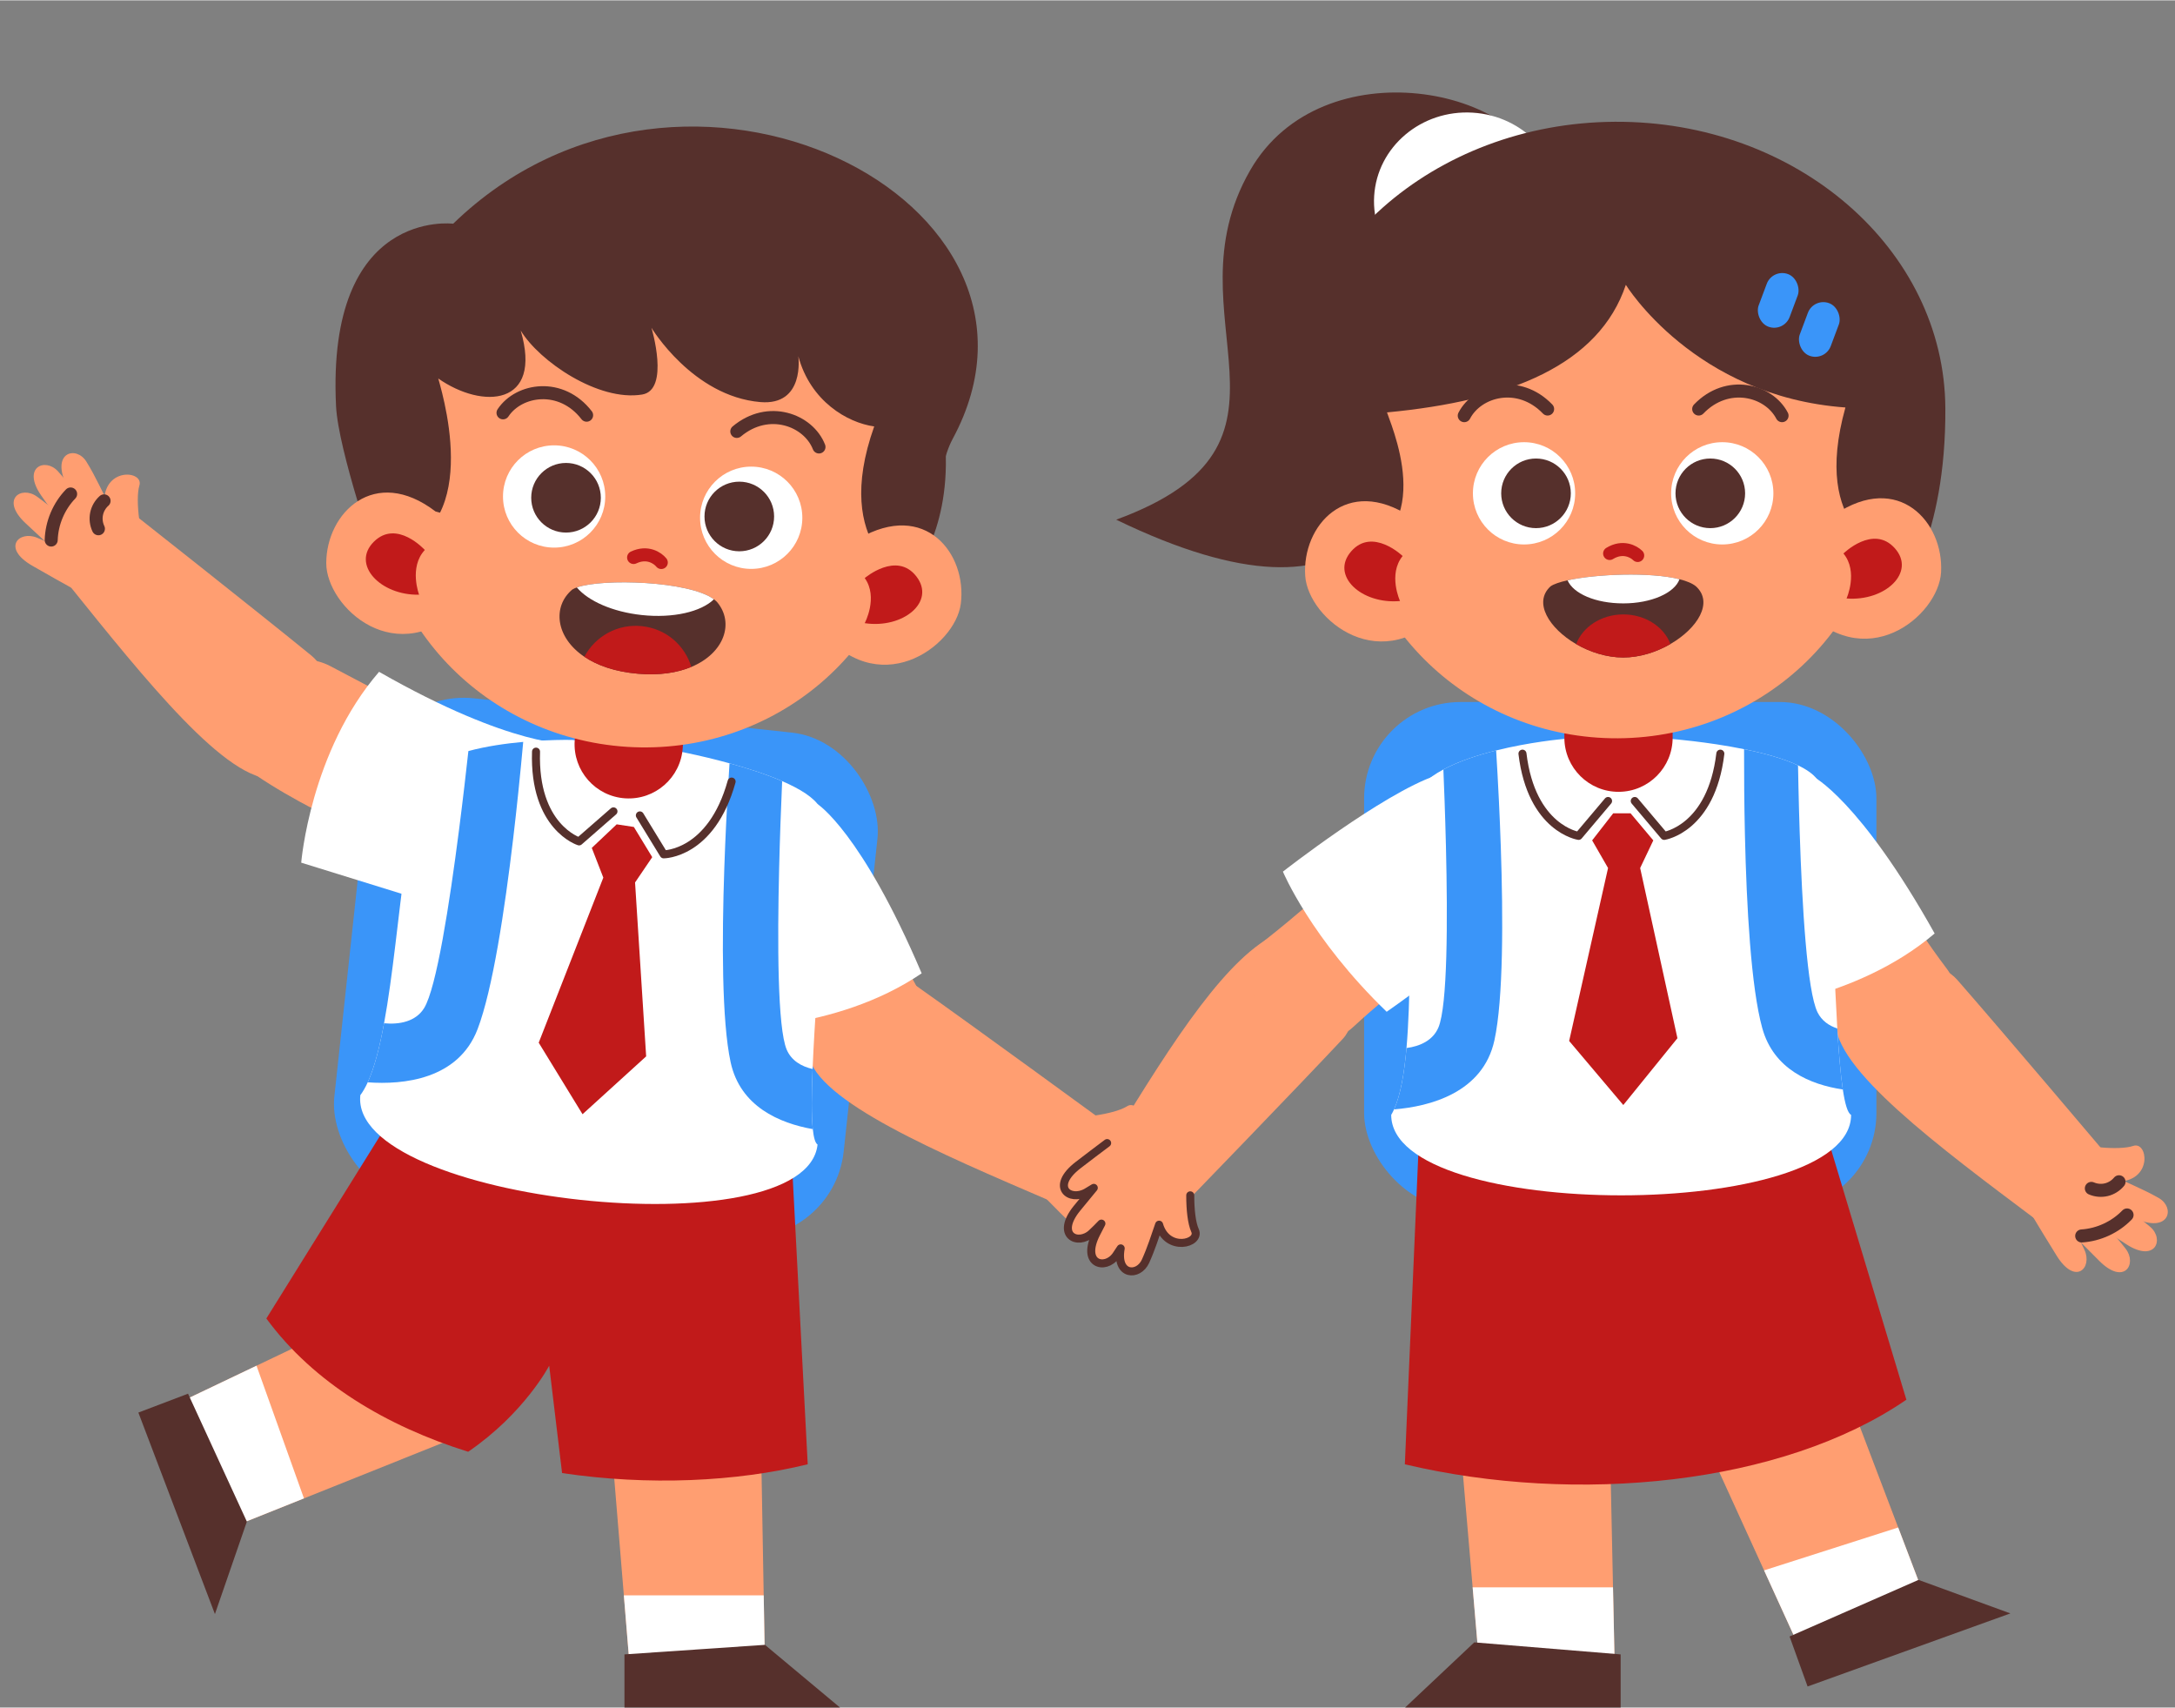 <?xml version="1.0" encoding="UTF-8"?>
<!DOCTYPE svg PUBLIC '-//W3C//DTD SVG 1.0//EN'
          'http://www.w3.org/TR/2001/REC-SVG-20010904/DTD/svg10.dtd'>
<svg data-name="Layer 2" height="1703" preserveAspectRatio="xMidYMid meet" version="1.0" viewBox="-13.6 -91.9 2169.5 1702.7" width="2169" xmlns="http://www.w3.org/2000/svg" xmlns:xlink="http://www.w3.org/1999/xlink" zoomAndPan="magnify"
><rect x="-13.6" y="-91.9" width="2169.5" height="1702.7" fill="#808080" stroke="none"/><g data-name="Layer 1"
  ><g
    ><g
      ><g id="change1_1"
        ><rect fill="#3a95f9" height="506" rx="96.13" ry="96.13" transform="rotate(6.16 591.06 873.557)" width="511" x="335.19" y="619.92"
        /></g
        ><g id="change2_5"
        ><path d="M900.98,891.44c55.11,38.83,186.11,134.54,186.11,134.54,0,0-25.14,68.93-52.65,79.7-111.94-48.11-233.74-99.66-241.65-146.06-10.28-60.28,73.27-92.79,108.19-68.18Z" fill="#ff9e71"
        /></g
        ><g id="change2_6"
        ><path d="M1039.23,1021.82c21.44,2.36,58.6-2.58,71.41-10.72,12.81-8.14,26.94,27.77-4.91,37.83s-57.43,37.08-72.44,9.21c-15.02-27.87-4.49-48.31,5.94-36.31Z" fill="#ff9e71"
        /></g
        ><g id="change2_7"
        ><path d="M1097.26,1044.59c16.83,4.07,32.77,5.89,50.55,11.1,17.78,5.21,18.64,30.59-15.18,25.76-33.82-4.83-68.58-10.81-68.58-10.81,0,0,1.64-36.29,33.21-26.05Z" fill="#ff9e71"
        /></g
        ><g id="change2_8"
        ><path d="M1085.49,1060.39c15.9,7.25,44.08,16.7,60.74,25.26,16.65,8.56,13.46,33.76-19.02,22.48-32.48-11.28-78.51-28.45-78.51-28.45,0,0,7.38-35.47,36.79-19.29Z" fill="#ff9e71"
        /></g
        ><g id="change2_9"
        ><path d="M1084.27,1082.08c14.29,10.53,28.49,18.6,43.28,30.57,14.79,11.98,7.21,36.05-22.6,18.02-29.81-18.03-60.12-37.51-60.12-37.51,0,0,13.5-33.27,39.43-11.08Z" fill="#ff9e71"
        /></g
        ><g id="change2_10"
        ><path d="M1051.9,1083.05c11.79,13.77,23.98,25.11,35.97,40.42,11.99,15.31-.23,36.98-25.62,12.1-25.38-24.88-50.96-51.3-50.96-51.3,0,0,19.83-29.22,40.61-1.22Z" fill="#ff9e71"
        /></g
        ><path d="M1105.28,1049.19c-2.22,4.56-5.96,8.37-10.48,10.68-4.52,2.31-9.8,3.11-14.8,2.23" fill="none" stroke="#56302c" stroke-linecap="round" stroke-linejoin="round" stroke-width="13"
        /><path d="M1120.86,1079.48c-8.61,14.66-22.81,25.94-39.03,31.01" fill="none" stroke="#56302c" stroke-linecap="round" stroke-linejoin="round" stroke-width="13"
        /><g id="change2_11"
        ><path d="M461.19,646.24c-53.83-25.36-90.3-45.28-145.24-74.1-59.87-31.4-143.57,56.73-87.26,99.42,65.14,49.38,191.53,98.14,191.53,98.14,0,0,117.58-87.37,40.97-123.46Z" fill="#ff9e71"
        /></g
        ><g id="change3_3"
        ><path d="M556.08,649.78s-58.22,4.19-191.56-71.97c-68.69,79.4-77.66,190.33-77.66,190.33l189.22,58.64s85.89-119.86,80-177Z" fill="#fff"
        /></g
        ><g id="change2_12"
        ><path d="M297.07,561.66c-52.21-42.65-179.63-143.09-179.63-143.09,0,0-59.64,42.75-62.61,72.14,76.43,94.89,158.83,198.34,205.66,193.48,60.82-6.31,69.67-95.51,36.58-122.54Z" fill="#ff9e71"
        /></g
        ><g id="change2_13"
        ><path d="M134.32,463.55c-8.04-20.02-13.27-57.14-8.87-71.66,4.4-14.53-33.99-18.48-35.12,14.9s-20.28,65.28,10.61,72.25,47.74-8.66,33.38-15.48Z" fill="#ff9e71"
        /></g
        ><g id="change2_14"
        ><path d="M96.79,413.78c-8.44-15.12-14.48-29.98-24.28-45.7-9.8-15.73-34.48-9.72-20.73,21.55s28.86,63.15,28.86,63.15c0,0,34.51-11.34,16.16-38.99Z" fill="#ff9e71"
        /></g
        ><g id="change2_15"
        ><path d="M84.73,429.36c-11.26-13.37-27.93-37.97-40.66-51.71-12.72-13.74-36.13-3.89-16.54,24.36,19.59,28.25,48.51,67.97,48.51,67.97,0,0,32.18-16.65,8.69-40.62Z" fill="#ff9e71"
        /></g
        ><g id="change2_16"
        ><path d="M64.17,436.37c-13.98-10.93-25.57-22.44-41.08-33.46-15.51-11.03-36.66,2.75-11.28,26.61,25.38,23.86,52.29,47.82,52.29,47.82,0,0,28.42-21.95.07-40.96Z" fill="#ff9e71"
        /></g
        ><g id="change2_17"
        ><path d="M71.94,467.81c-16.43-7.65-30.63-16.35-48.6-23.78-17.97-7.43-35.56,10.17-4.77,27.93s63.11,35.29,63.11,35.29c0,0,22.81-26.96-9.74-39.44Z" fill="#ff9e71"
        /></g
        ><path d="M90.2,407.29c-3.8,3.37-6.46,7.99-7.47,12.97-1.01,4.98-.36,10.27,1.83,14.85" fill="none" stroke="#56302c" stroke-linecap="round" stroke-linejoin="round" stroke-width="13"
        /><path d="M56.84,400.43c-11.81,12.23-18.85,28.94-19.37,45.93" fill="none" stroke="#56302c" stroke-linecap="round" stroke-linejoin="round" stroke-width="13"
        /><g id="change2_18"
        ><path d="M841.76,772.43c28.32,52.33,37.43,84.17,72.14,142.19,34.71,58.01-71.65,131.08-103.02,67.76s-90.1-162.16-90.1-162.16c0,0,80.67-122.28,120.98-47.79Z" fill="#ff9e71"
        /></g
        ><g id="change3_4"
        ><path d="M801.76,709.65s43.8,27.59,103.98,168.87c-86.84,59.02-198.06,55.05-198.06,55.05,0,0-46.07-255.13,94.08-223.92Z" fill="#fff"
        /></g
        ><g id="change2_19"
        ><path d="M749.55 1576.77L615.08 1576.77 608.68 1498.92 584.08 1199.87 742.89 1199.87 748.17 1498.92 749.55 1576.77z" fill="#ff9e71"
        /></g
        ><g id="change2_20"
        ><path d="M514.99 1227.53L455.63 1335.71 289.59 1402.18 206.02 1435.63 158.26 1309.92 242.26 1269.85 357.13 1215.05 458.58 1079.08 514.99 1227.53z" fill="#ff9e71"
        /></g
        ><g id="change4_7"
        ><path d="M792.08,1368.17c-70.99,17.43-158.82,21.59-245.02,8.77l-12.86-107.09s-24.65,47.44-80.82,85.83c-81.11-25.4-154.06-68.53-201.3-132.91l25.91-41.63,92.41-148.45h404.11l15.09,288.13,2.48,47.35Z" fill="#c11a1a"
        /></g
        ><g id="change3_5"
        ><path d="M801.89,1049.28c-11.49,106.38-467.56,57.12-456.07-49.26,2.64-3.52,5.09-7.82,7.37-12.8,6.71-14.68,11.93-35.23,16.31-58.92,17.63-95.53,21.41-242.04,53.2-259.59,8.94-4.94,19.58-8.83,30.9-11.88,17.87-4.82,37.44-7.57,54.69-9.14,7.52-.68,14.59-1.14,20.9-1.44,16.52-.79,27.76-.53,27.76-.53l107.37,11.6s11.36,2.13,27.67,6.04c6.68,1.6,14.19,3.5,22.08,5.67,17.18,4.72,36.2,10.73,52.5,17.79,17.72,7.65,32.24,16.54,37.7,26.31,11.6,20.76-3.55,168.08-7.33,260.82-1.03,25.25-1.22,46.46.21,59.95.89,8.43,2.41,13.86,4.74,15.38Z" fill="#fff"
        /></g
        ><g id="change1_2"
        ><path d="M797.15,1033.9c-33.31-5.9-72.41-22.6-81.96-66.67-8.91-41.09-8.76-122.02-6.33-193.31.53-15.64,1.18-30.81,1.85-45,.5-10.37,1.02-20.21,1.53-29.32.64-11.49,1.27-21.82,1.83-30.57,17.18,4.72,36.2,10.73,52.5,17.79-.52,11.88-1.11,26.27-1.67,42.15-.49,14.04-.96,29.26-1.34,44.95-1.8,74.24-1.61,159.08,7.53,180.65,4.67,11.02,14.76,16.83,25.85,19.38-1.03,25.25-1.22,46.46.21,59.95Z" fill="#3a95f9"
        /></g
        ><g id="change1_3"
        ><path d="M508.29,647.69c-1.31,14.43-2.99,32.1-5.03,51.63-1.47,14.13-3.14,29.22-4.98,44.76-8.39,70.83-20.49,150.85-35.51,190.12-19.22,50.22-74.06,55.62-109.58,53.02,6.71-14.68,11.93-35.23,16.31-58.92,14.98,1.48,31.53-1.47,39.93-15.07,12.31-19.94,25.33-103.78,34.79-177.44,2-15.57,3.84-30.68,5.48-44.63,1.47-12.55,2.78-24.16,3.9-34.33,17.87-4.82,37.44-7.57,54.69-9.14Z" fill="#3a95f9"
        /></g
        ><g
        ><path d="M521.07,657.4c-2.45,75.5,42.95,89.53,42.95,89.53l34.3-29.95" fill="none" stroke="#56302c" stroke-linecap="round" stroke-linejoin="round" stroke-width="8"
          /><path d="M716.17,687.26c-20.24,72.77-67.76,72.58-67.76,72.58l-23.77-38.84" fill="none" stroke="#56302c" stroke-linecap="round" stroke-linejoin="round" stroke-width="8"
          /><g id="change4_10"
          ><path d="M601.53 729.91L576.68 753.42 588.2 783.06 523.75 947.69 567.46 1019.03 630.92 961.33 619.85 787.9 636.98 762.65 618.65 732.53 601.53 729.91z" fill="#c11a1a"
          /></g
        ></g
        ><g
        ><g id="change5_14"
          ><path d="M906.06,503.44c15.95-61.42,12.07-123.64,30.72-158.19,128.25-237.68-268.68-437.19-498.35-214.37,0,0-126.57-16.27-116.83,181.92,2.18,44.43,41.14,155.94,41.14,155.94l543.32,34.7Z" fill="#56302c"
          /></g
          ><g id="change4_12"
          ><path d="M559.38,599.13h108v51c0,29.8-24.2,54-54,54h0c-29.8,0-54-24.2-54-54v-51h0Z" fill="#c11a1a" transform="rotate(3.65 614.083 652.426)"
          /></g
          ><g id="change2_34"
          ><ellipse cx="628.39" cy="394.19" fill="#ff9e71" rx="259" ry="267" transform="rotate(-86.35 628.346 394.204)"
          /></g
          ><g id="change5_15"
          ><path d="M858.4,333.06c-43.14,121.24,35.22,152.31,35.22,152.31,0,0,40.28-43.47,35.95-129.49-4.33-86.02-96.24-247.14-290.87-243.57-194.62,3.57-314.69,204.51-278.43,348.02,109.27-11.15,70.68-149,63.29-175.08,44.12,30.88,104.45,27.71,82.22-47.86,18.45,30.71,77.63,71.09,121.18,63.85,27.9-4.64,9.26-66.55,9.26-66.55,0,0,41.03,68.25,108.5,74.07,44.84,3.87,37.99-45.67,37.99-45.67,12.16,44.87,48.88,66.25,75.69,69.97Z" fill="#56302c"
          /></g
          ><g
          ><g id="change2_3"
            ><path d="M843.27,444.83c66.21-38.31,107.82,15.35,101.52,64.97-5.49,43.25-83.81,99.92-142.65,22.79-58.84-77.13,41.13-87.76,41.13-87.76Z" fill="#ff9e71"
            /></g
            ><g id="change4_5"
            ><path d="M848.95,484.31c13.75,19.19-.02,44.96-.02,44.96,38.15,5.77,71.25-21.26,51.48-46.67s-51.46,1.71-51.46,1.71Z" fill="#c11a1a"
            /></g
            ><g id="change2_4"
            ><path d="M420.79,417.85c-60.8-46.42-108.9,1.5-108.96,51.53-.05,43.59,70.42,109.77,138.59,40.75,68.17-69.02-29.63-92.28-29.63-92.28Z" fill="#ff9e71"
            /></g
            ><g id="change4_6"
            ><path d="M410.13,456.29c-16.08,17.29-5.7,44.59-5.7,44.59-38.57.87-67.97-30.15-45.12-52.84,22.85-22.69,50.83,8.24,50.83,8.24Z" fill="#c11a1a"
            /></g
          ></g
        ></g
        ><g
        ><g id="change3_15"
          ><circle cx="539.12" cy="402.92" fill="#fff" r="51"
          /></g
          ><g id="change5_9"
          ><circle cx="550.99" cy="404.2" fill="#56302c" r="34.72"
          /></g
          ><g id="change3_16"
          ><circle cx="735.7" cy="424.15" fill="#fff" r="51"
          /></g
          ><g id="change5_10"
          ><circle cx="723.83" cy="422.87" fill="#56302c" r="34.72"
          /></g
          ><path d="M571.53,321.85c-25.24-32.64-67.4-26.34-83.38-2.35" fill="none" stroke="#56302c" stroke-linecap="round" stroke-linejoin="round" stroke-width="13"
          /><path d="M721.35,338.03c31.62-26.5,71.48-11.34,81.96,15.51" fill="none" stroke="#56302c" stroke-linecap="round" stroke-linejoin="round" stroke-width="13"
          /><path d="M618.4,463.78c13.78-6.56,24.08.59,27.62,5" fill="none" stroke="#c11a1a" stroke-linecap="round" stroke-linejoin="round" stroke-width="13"
        /></g
        ><g
        ><g id="change5_1"
          ><path d="M676,572.9c-13.82,5.77-31.68,8.68-53.26,6.81-23-1.98-40.75-8.35-53.47-16.93-28.9-19.46-31.96-50.27-12.04-67.02,1.19-.77,2.73-1.47,4.58-2.13,25.91-9.11,111.99-6.47,136.7,11.82,1.22.9,2.29,1.84,3.19,2.81,17.33,20.6,7.37,50.84-25.69,64.65Z" fill="#56302c"
          /></g
          ><g id="change3_1"
          ><path d="M698.5,505.45c-12.64,12.41-40.6,19.11-72.04,15.71-29.15-3.15-53.52-14.13-64.66-27.53,25.91-9.11,111.99-6.47,136.7,11.82Z" fill="#fff"
          /></g
          ><g id="change4_3"
          ><path d="M676,572.9c-13.82,5.77-31.68,8.68-53.26,6.81-23-1.98-40.75-8.35-53.47-16.93,10.78-20.36,33.2-33.15,57.5-30.52s42.63,19.16,49.23,40.64Z" fill="#c11a1a"
          /></g
        ></g
        ><g id="change3_6"
        ><path d="M242.26 1269.85L289.59 1402.18 206.02 1435.63 158.26 1309.92 242.26 1269.85z" fill="#fff"
        /></g
        ><g id="change3_7"
        ><path d="M749.55 1576.77L615.08 1576.77 608.68 1498.92 748.17 1498.92 749.55 1576.77z" fill="#fff"
        /></g
        ><g id="change5_3"
        ><path d="M609.28 1557.78L609.28 1610.78 824.28 1610.78 749.39 1548.25 609.28 1557.78z" fill="#56302c"
        /></g
        ><g id="change5_4"
        ><path d="M173.96 1297.76L124.42 1316.59 200.78 1517.57 232.64 1425.35 173.96 1297.76z" fill="#56302c"
        /></g
      ></g
      ><g
      ><g id="change1_4"
        ><rect fill="#3a95f9" height="506" rx="96.13" ry="96.13" width="511" x="1347.06" y="607.92"
        /></g
        ><g id="change2_21"
        ><path d="M1325.84,943.82c-46.07,49.22-158.97,165.73-158.97,165.73,0,0-64.8-34.42-71.66-63.16,63.11-104.22,116.85-186.31,166.85-208.31,55.97-24.63,92.98,74.55,63.78,105.74Z" fill="#ff9e71"
        /></g
        ><g id="change2_22"
        ><path d="M1142.47,1051.82c-10.08,3.74-14.05,9.56-14.69,16.91-3.76-2.55-7.26-4.03-8.4-4.47,23.89-16.46.24-37.84.24-37.84,0,0-29.7,21.68-57.85,43.39-28.15,21.7-8.37,36.8,8.45,27.04,2.48-1.44,4.87-2.9,7.2-4.36-5.39,6.48-11.09,13.39-16.7,20.29-21.98,27.03.82,37.86,14.72,24.87,3.4-3.18,6.56-6.35,9.58-9.52-1.74,3.36-3.44,6.66-5.06,9.81-15.66,30.61,8.86,37.25,19.64,21.94,1.51-2.14,3.07-4.51,4.66-7.04-4.96,27.23,17.66,28.57,24.8,12.74,5.69-12.61,9.36-24.46,13.51-36.37,8,27.7,41.8,18.88,35.8,5.72-6.3-13.81-6.05-51.3-.75-72.21,13.33-8.68-5.46-21.92-35.14-10.9ZM1115.75,1066.5c1.03-.58,1.99-1.16,2.89-1.75-.34.63-.93,1.72-1.72,3.19-.38-.49-.77-.97-1.17-1.43Z" fill="#ff9e71"
        /></g
        ><path d="M1090.74,1047.81c-8.94,6.7-19.05,14.34-28.97,21.99-28.15,21.7-8.37,36.8,8.45,27.04,2.48-1.44,4.87-2.9,7.2-4.36-5.39,6.48-11.09,13.39-16.7,20.29-21.98,27.03.82,37.86,14.72,24.87,3.4-3.18,6.56-6.35,9.58-9.52-1.74,3.36-3.44,6.66-5.06,9.81-15.66,30.61,8.86,37.25,19.64,21.94,1.51-2.14,3.07-4.51,4.66-7.04-4.96,27.23,17.66,28.57,24.8,12.74,5.69-12.61,9.36-24.46,13.51-36.37,8,27.7,41.8,18.88,35.8,5.72-3.27-7.17-4.77-20.7-4.73-34.99" fill="none" stroke="#56302c" stroke-linecap="round" stroke-linejoin="round" stroke-width="8"
        /><g id="change2_23"
        ><path d="M1460.28,832.46c-45.41,38.46-74.7,53.91-124.35,99.79-49.65,45.88-143-43.22-87.47-86.92,55.53-43.7,140.21-121.47,140.21-121.47,0,0,136.23,53.86,71.61,108.6Z" fill="#ff9e71"
        /></g
        ><g id="change3_8"
        ><path d="M1513.51,780.42s-18.02,48.53-143.94,136.43c-75.58-72.88-103.51-139.77-103.51-139.77,0,0,99.48-77.83,153-96,68.81-23.36,95.45,18.59,94.45,99.34Z" fill="#fff"
        /></g
        ><g id="change2_24"
        ><path d="M1938.67,884.96c44.42,50.71,149.19,174.6,149.19,174.6,0,0-40.67,61.07-69.95,65.06-97.46-73.12-203.69-151.91-200.45-198.87,4.21-61,93.06-72.92,121.21-40.78Z" fill="#ff9e71"
        /></g
        ><g id="change2_25"
        ><path d="M2042.33,1044.23c20.28,7.34,57.56,11.29,71.93,6.4,14.37-4.9,19.64,33.33-13.68,35.61-33.32,2.27-64.55,22.51-72.57-8.11-8.03-30.63,7.01-48.01,14.33-33.89Z" fill="#ff9e71"
        /></g
        ><g id="change2_26"
        ><path d="M2093.36,1080.03c15.4,7.92,30.46,13.44,46.51,22.7,16.05,9.25,10.91,34.12-20.82,21.46-31.73-12.66-64.1-26.66-64.1-26.66,0,0,10.14-34.88,38.41-17.49Z" fill="#ff9e71"
        /></g
        ><g id="change2_27"
        ><path d="M2078.2,1092.62c13.75,10.79,38.91,26.61,53.08,38.85,14.17,12.24,5.13,35.98-23.78,17.37-28.91-18.61-69.6-46.14-69.6-46.14,0,0,15.53-32.73,40.3-10.09Z" fill="#ff9e71"
        /></g
        ><g id="change2_28"
        ><path d="M2071.9,1113.41c11.41,13.6,23.3,24.78,34.86,39.91,11.56,15.12-1.48,36.73-26.2,12.19-24.72-24.54-49.59-50.61-49.59-50.61,0,0,20.95-29.16,40.93-1.48Z" fill="#ff9e71"
        /></g
        ><g id="change2_29"
        ><path d="M2040.21,1106.72c8.22,16.16,17.39,30.05,25.44,47.75,8.05,17.7-8.94,35.89-27.75,5.73-18.81-30.16-37.45-61.86-37.45-61.86,0,0,26.16-23.73,39.76,8.38Z" fill="#ff9e71"
        /></g
        ><path d="M2100.07,1086.4c-3.23,3.91-7.76,6.74-12.7,7.92-4.94,1.18-10.25.71-14.91-1.32" fill="none" stroke="#56302c" stroke-linecap="round" stroke-linejoin="round" stroke-width="13"
        /><path d="M2108.08,1119.5c-11.82,12.22-28.28,19.84-45.24,20.94" fill="none" stroke="#56302c" stroke-linecap="round" stroke-linejoin="round" stroke-width="13"
        /><g id="change2_30"
        ><path d="M1841.17,740.16c33.78,48.99,46.26,79.67,86.99,133.62,40.74,53.95-57.16,138.02-95.15,78.43-37.99-59.59-106.99-151.54-106.99-151.54,0,0,67.07-130.23,115.15-60.51Z" fill="#ff9e71"
        /></g
        ><g id="change3_9"
        ><path d="M1794.65,682.04s46.51,22.73,121.51,156.73c-80,68-191,76-191,76,0,0-73.19-248.7,69.49-232.73Z" fill="#fff"
        /></g
        ><g id="change2_31"
        ><path d="M1909.85 1510.24L1783.35 1555.82 1746.02 1473.98 1626.41 1211.75 1775.82 1157.91 1879.79 1431.21 1909.85 1510.24z" fill="#ff9e71"
        /></g
        ><g id="change2_32"
        ><path d="M1597.15 1576.77L1462.68 1576.77 1455.32 1490.92 1430.34 1199.77 1589.15 1199.77 1595.33 1490.92 1597.15 1576.77z" fill="#ff9e71"
        /></g
        ><g id="change4_8"
        ><path d="M1887.95,1303.78c-124,85-329.03,105-500.25,64.4l2.09-48.24,1.11-25.52,1.01-23.25,10.36-238.47h404.11l56.68,188.34,6.71,22.31,6.08,20.2,12.1,40.23Z" fill="#c11a1a"
        /></g
        ><g id="change3_10"
        ><path d="M1832.81,1019.69c0,107-458.72,107-458.72,0,1-1.68,1.94-3.51,2.83-5.48,6.45-14.22,10.19-35.76,12.42-61.19,8.48-96.66-4.86-249.59,25.61-270.98,3.44-2.42,7.19-4.69,11.18-6.82,15.44-8.27,34.39-14.45,52.63-18.99,16.78-4.19,32.97-7,45.24-8.79,13.25-1.93,21.95-2.67,21.95-2.67h108s8.73.68,21.97,2.27c13.53,1.62,31.75,4.17,50.14,7.91,19.56,3.97,39.31,9.26,53.82,16.17,8.64,4.11,15.43,8.8,19.2,14.11,13.19,18.59,14.44,155.4,19.97,248.27,1.45,24.25,3.19,45.5,5.51,60.87,2.16,14.36,4.83,23.58,8.25,25.32Z" fill="#fff"
        /></g
        ><g id="change1_5"
        ><path d="M1824.56,994.37c-32.39-4.86-68.92-19.99-80.34-61.18-11.23-40.52-15.68-121.33-17.31-192.64-.36-15.65-.58-30.83-.71-45.03-.13-14.79-.16-28.51-.14-40.57,19.56,3.97,39.31,9.26,53.82,16.17.12,6.72.25,13.87.42,21.36.3,14.05.7,29.27,1.22,44.96,2.42,74.22,7.44,158.91,17.79,179.93,4.14,8.4,11.41,13.42,19.74,16.13,1.45,24.25,3.19,45.5,5.51,60.87Z" fill="#3a95f9"
        /></g
        ><g id="change1_6"
        ><path d="M1477.06,945.23c-11.37,52.47-64.64,66.14-100.14,68.98,6.45-14.22,10.19-35.76,12.42-61.19,13.31-1.73,26.32-7.48,31.82-20.45,9.14-21.57,9.33-106.41,7.53-180.65-.38-15.69-.85-30.91-1.34-44.95-.4-11.49-.82-22.2-1.22-31.75,15.44-8.27,34.39-14.45,52.63-18.99.88,14.25,1.86,31.57,2.78,50.69.67,14.19,1.32,29.36,1.85,45,2.43,71.29,2.58,152.22-6.33,193.31Z" fill="#3a95f9"
        /></g
        ><g
        ><path d="M1505.02,659.42c9,75,56,82,56,82l29.37-34.8" fill="none" stroke="#56302c" stroke-linecap="round" stroke-linejoin="round" stroke-width="8"
          /><path d="M1702.39,659.42c-9,75-56,82-56,82l-29.37-34.8" fill="none" stroke="#56302c" stroke-linecap="round" stroke-linejoin="round" stroke-width="8"
          /><g id="change4_11"
          ><path d="M1595.52 718.92L1574.52 745.92 1590.39 773.48 1551.59 945.97 1605.59 1009.87 1659.59 943.23 1622.41 773.48 1635.52 745.92 1612.84 718.92 1595.52 718.92z" fill="#c11a1a"
          /></g
        ></g
        ><g
        ><g id="change5_11"
          ><path d="M1525.42,86.54c-14.4-90.99-220.2-133.77-292-8.94-84.91,147.63,74.44,272.08-133.64,348.45,255.87,123.94,309.31-16.22,283.24-176.53,85.1-13.21,205.75-151.13,142.41-162.98Z" fill="#56302c"
          /></g
          ><g id="change3_17"
          ><ellipse cx="1449.91" cy="108.95" fill="#fff" rx="89" ry="93" transform="rotate(-86.48 1449.91 108.945)"
          /></g
          ><g id="change5_12"
          ><path d="M1926.83,314.83c.75,130.91-45.25,187.36-45.25,187.36-166.77,24.46-361.13,27.21-532.33,5.33,0,0-77.51-30.17-78.41-188.95-.9-158.78,145.21-288.33,326.36-289.36,181.15-1.03,328.73,126.85,329.63,285.63Z" fill="#56302c"
          /></g
          ><g id="change4_9"
          ><path d="M1546.78,592.6h108v51c0,29.8-24.2,54-54,54h0c-29.8,0-54-24.2-54-54v-51h0Z" fill="#c11a1a" transform="rotate(-.33 1581.618 638.284)"
          /></g
          ><g id="change2_33"
          ><ellipse cx="1598.9" cy="385.2" fill="#ff9e71" rx="267" ry="259" transform="rotate(-.33 1580.621 381.317)"
          /></g
          ><g id="change5_13"
          ><path d="M1608.12,191.82s68.29,111.4,219.03,122.34c-34.62,123.94,42.67,143.59,42.67,143.59,0,0,37.16-46.16,26.87-131.67s-113.17-239.87-307.07-222.79c-193.91,17.07-321.39,225.98-275.25,366.63,108.23-18.71,64.7-125.35,55.52-150.85,122.98-11.65,211.5-47.64,238.24-127.24Z" fill="#56302c"
          /></g
          ><g
          ><g id="change2_1"
            ><path d="M1816.78,420.8c63.39-42.81,108.63,7.82,105.78,57.76-2.48,43.52-76.67,105.5-140.72,32.64-64.05-72.86,34.94-90.4,34.94-90.4Z" fill="#ff9e71"
            /></g
            ><g id="change4_1"
            ><path d="M1825.18,459.79c15.05,18.19,3.1,44.85,3.1,44.85,38.45,3.1,69.61-26.15,48.12-50.13-21.49-23.97-51.22,5.28-51.22,5.28Z" fill="#c11a1a"
            /></g
            ><g id="change2_2"
            ><path d="M1393.44,423.21c-63.88-42.08-108.53,9.06-105.12,58.96,2.97,43.49,77.87,104.62,141.09,31.03,63.22-73.58-35.97-90-35.97-90Z" fill="#ff9e71"
            /></g
            ><g id="change4_2"
            ><path d="M1385.48,462.3c-14.84,18.36-2.59,44.88-2.59,44.88-38.42,3.54-69.9-25.36-48.68-49.58,21.22-24.22,51.28,4.69,51.28,4.69Z" fill="#c11a1a"
            /></g
          ></g
        ></g
        ><g
        ><g id="change3_13"
          ><circle cx="1506.59" cy="399.78" fill="#fff" r="51"
          /></g
          ><g id="change5_5"
          ><circle cx="1518.52" cy="399.78" fill="#56302c" r="34.72"
          /></g
          ><g id="change3_14"
          ><circle cx="1704.31" cy="399.78" fill="#fff" r="51"
          /></g
          ><g id="change5_6"
          ><circle cx="1692.38" cy="399.78" fill="#56302c" r="34.72"
          /></g
          ><path d="M1530.1,315.7c-28.6-29.75-69.84-18.95-83.15,6.62" fill="none" stroke="#56302c" stroke-linecap="round" stroke-linejoin="round" stroke-width="13"
          /><path d="M1680.8,315.7c28.6-29.75,69.84-18.95,83.15,6.62" fill="none" stroke="#56302c" stroke-linecap="round" stroke-linejoin="round" stroke-width="13"
          /><path d="M1591.95,459.78c13-8,24-2,28,2" fill="none" stroke="#c11a1a" stroke-linecap="round" stroke-linejoin="round" stroke-width="13"
          /><g
          ><g id="change5_2"
            ><path d="M1652.62,550.06c-13.92,8.07-30.69,13.46-47.07,13.46s-33.19-5.35-46.98-13.37c-27.04-15.71-43.07-41.66-25.52-57.63,3.16-2.23,9.14-4.25,16.95-5.97,28.73-6.31,82.27-8.45,111.65-1.1,7.11,1.78,12.81,4.11,16.4,7.07,17.8,16.21,1.51,41.91-25.43,57.54Z" fill="#56302c"
            /></g
            ><g id="change3_2"
            ><path d="M1661.65,485.45c-4.9,13.71-28.13,24.1-56.04,24.1s-49.89-9.83-55.61-23c28.73-6.31,82.27-8.45,111.65-1.1Z" fill="#fff"
            /></g
            ><g id="change4_4"
            ><path d="M1652.62,550.06c-13.92,8.07-30.69,13.46-47.07,13.46s-33.19-5.35-46.98-13.37c6.47-17.19,25.09-29.6,47.04-29.6s40.5,12.37,47.01,29.51Z" fill="#c11a1a"
            /></g
          ></g
        ></g
        ><g id="change3_11"
        ><path d="M1595.33 1490.92L1597.15 1576.77 1462.68 1576.77 1455.32 1490.92 1595.33 1490.92z" fill="#fff"
        /></g
        ><g id="change3_12"
        ><path d="M1909.85 1510.24L1783.35 1555.82 1746.02 1473.98 1879.79 1431.21 1909.85 1510.24z" fill="#fff"
        /></g
        ><g id="change5_7"
        ><path d="M1771.45 1539.92L1789.42 1589.78 1991.69 1516.9 1900.04 1483.46 1771.45 1539.92z" fill="#56302c"
        /></g
        ><g id="change5_8"
        ><path d="M1602.95 1557.78L1602.95 1610.78 1387.95 1610.78 1456.95 1545.78 1602.95 1557.78z" fill="#56302c"
        /></g
        ><g id="change1_7"
        ><rect fill="#3a95f9" height="56" rx="16.5" ry="16.5" transform="rotate(20.53 1800.866 236.171)" width="33" x="1784.66" y="208.26"
        /></g
        ><g id="change1_8"
        ><rect fill="#3a95f9" height="56" rx="16.5" ry="16.5" transform="rotate(20.53 1759.854 207.157)" width="33" x="1743.66" y="179.26"
        /></g
      ></g
    ></g
  ></g
></svg
>
